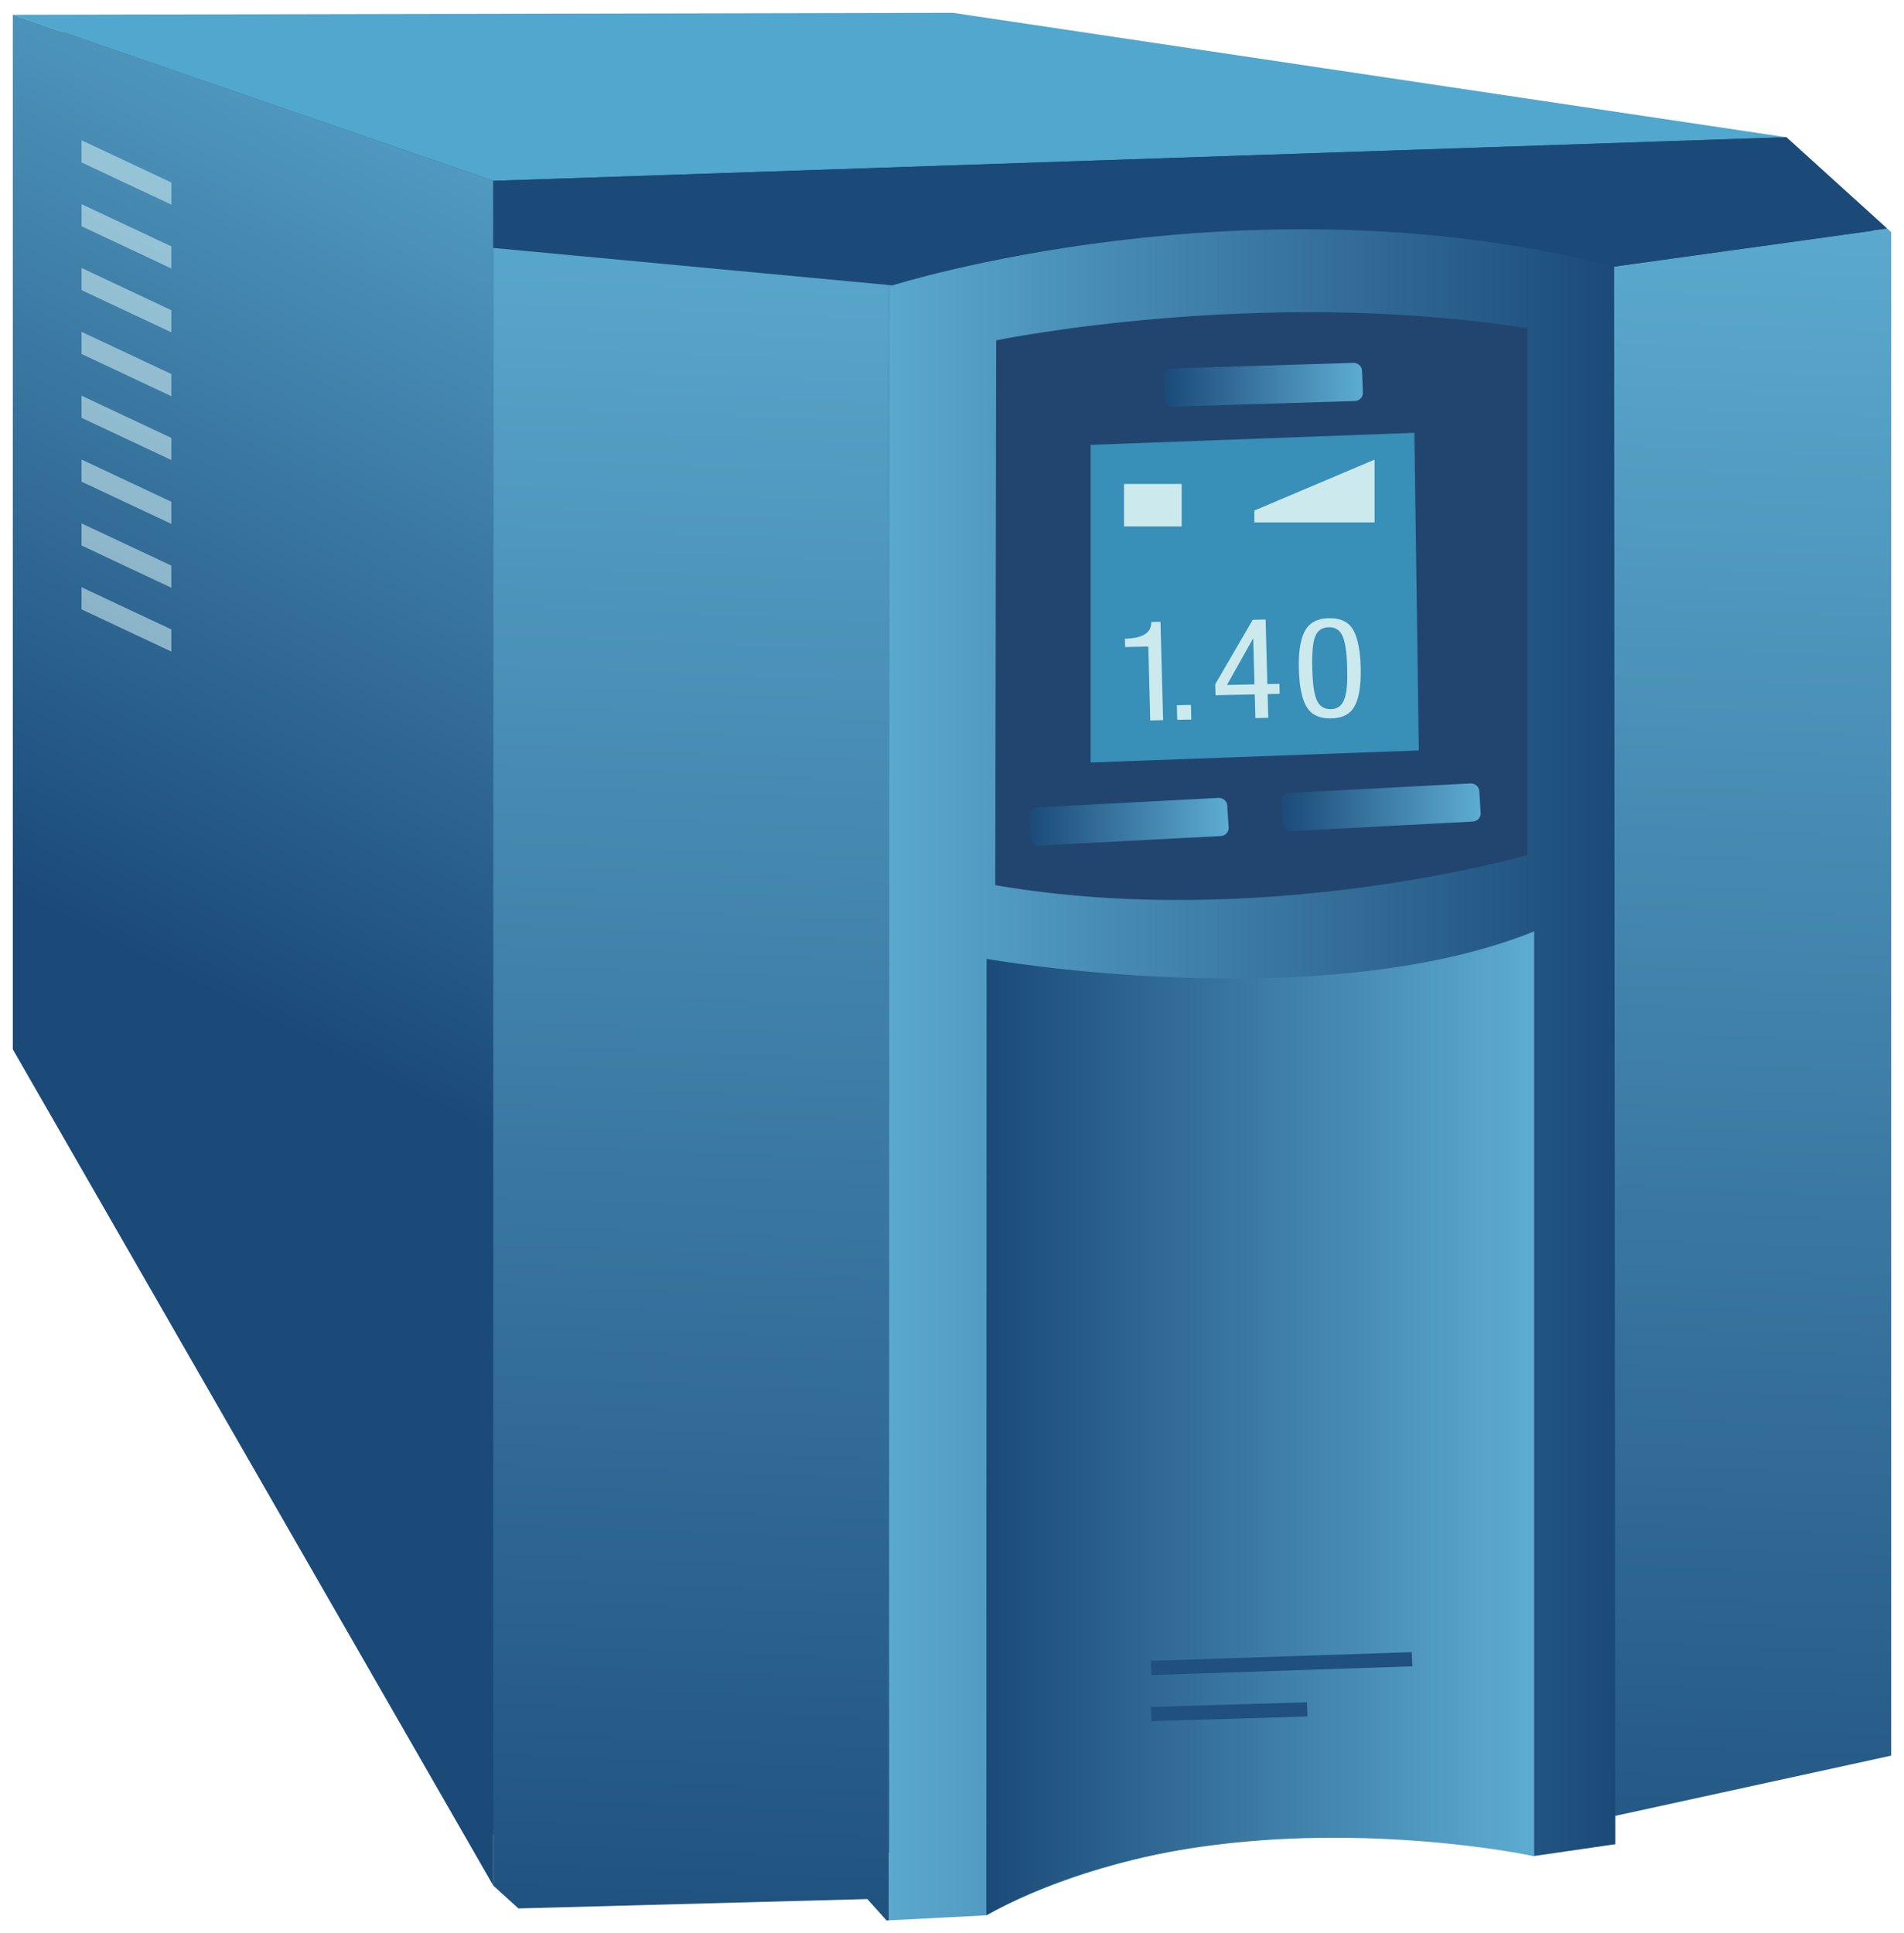 <?xml version="1.0" encoding="utf-8"?>
<!-- Generator: Adobe Illustrator 13.0.0, SVG Export Plug-In . SVG Version: 6.00 Build 14948)  -->
<!DOCTYPE svg PUBLIC "-//W3C//DTD SVG 1.1//EN" "http://www.w3.org/Graphics/SVG/1.1/DTD/svg11.dtd">
<svg version="1.1" id="Layer_1" xmlns="http://www.w3.org/2000/svg" xmlns:xlink="http://www.w3.org/1999/xlink" x="0px" y="0px"
	 width="148.46px" height="150.74px" viewBox="9.27 8.129 148.46 150.74" enable-background="new 9.27 8.129 148.46 150.74"
	 xml:space="preserve">
<g>
	<polygon fill="#1B4A78" points="44.586,145.924 50.383,155.604 155.641,144.265 155.335,25.757 148.014,18.843 142.979,18.15 
		14.228,9.579 13.618,87.847 	"/>
	<g>
		
			<linearGradient id="SVGID_1_" gradientUnits="userSpaceOnUse" x1="413.461" y1="-978.531" x2="419.578" y2="-826.082" gradientTransform="matrix(1 0 0 -1 -271 -805.26)">
			<stop  offset="0" style="stop-color:#1B4A78"/>
			<stop  offset="1" style="stop-color:#5DACD1"/>
		</linearGradient>
		<polygon fill="url(#SVGID_1_)" points="156.437,25.959 135.117,28.918 135.117,151.926 135.187,151.914 135.187,149.719 
			156.732,145.017 156.732,26.228 		"/>
		
			<linearGradient id="SVGID_2_" gradientUnits="userSpaceOnUse" x1="297.933" y1="-891.555" x2="335.082" y2="-818.199" gradientTransform="matrix(1 0 0 -1 -271 -805.26)">
			<stop  offset="0" style="stop-color:#1B4A78"/>
			<stop  offset="1" style="stop-color:#5DACD1"/>
		</linearGradient>
		<polygon fill="url(#SVGID_2_)" points="10.268,9.271 10.268,89.946 47.734,155.153 47.734,22.229 		"/>
		<polygon fill="#51A7CD" points="47.734,22.229 148.572,18.834 83.572,9.129 10.277,9.281 		"/>
		<path fill="#1B4A78" d="M135.117,28.918l21.319-2.959l-7.878-7.139L47.734,22.229v5.232l31.123,2.92
			C78.857,30.382,106.527,21.602,135.117,28.918z"/>
		
			<linearGradient id="SVGID_3_" gradientUnits="userSpaceOnUse" x1="331.048" y1="-975.531" x2="337.161" y2="-823.188" gradientTransform="matrix(1 0 0 -1 -271 -805.26)">
			<stop  offset="0" style="stop-color:#1B4A78"/>
			<stop  offset="1" style="stop-color:#5DACD1"/>
		</linearGradient>
		<polygon fill="url(#SVGID_3_)" points="47.734,27.462 47.734,155.153 49.693,156.931 76.898,156.199 78.399,157.87 78.591,157.86 
			78.591,30.355 		"/>
		
			<linearGradient id="SVGID_4_" gradientUnits="userSpaceOnUse" x1="349.591" y1="-897.193" x2="406.212" y2="-897.193" gradientTransform="matrix(1 0 0 -1 -271 -805.26)">
			<stop  offset="0" style="stop-color:#5AA8CE"/>
			<stop  offset="1" style="stop-color:#1B4A78"/>
		</linearGradient>
		<path fill="url(#SVGID_4_)" d="M78.857,30.382l-0.266-0.026V157.86l7.588-0.393c0,0,16.785-10.111,42.723-4.625l6.311-0.918
			l-0.096-123.01C106.527,21.602,78.857,30.382,78.857,30.382z"/>
		
			<linearGradient id="SVGID_5_" gradientUnits="userSpaceOnUse" x1="357.179" y1="-924.369" x2="399.892" y2="-924.369" gradientTransform="matrix(1 0 0 -1 -271 -805.26)">
			<stop  offset="0" style="stop-color:#1B4A78"/>
			<stop  offset="1" style="stop-color:#5DACD1"/>
		</linearGradient>
		<path fill="url(#SVGID_5_)" d="M86.199,82.894c0,0,25.92,4.597,42.693-2.144v72.104c0,0-24.9-5.35-42.713,4.613L86.199,82.894z"/>
		<path fill="#22456F" d="M86.947,34.665c0,0,20.502-4.231,41.426-0.941v41.069c0,0-20.576,5.955-41.5,2.353L86.947,34.665z"/>
		<polygon fill="#22456F" points="87.391,36.232 127.162,35.203 127.259,73.561 87.391,75.89 		"/>
		<polygon fill="#388FB8" points="94.307,42.815 94.307,67.582 119.9,66.642 119.555,41.875 		"/>
		
			<linearGradient id="SVGID_6_" gradientUnits="userSpaceOnUse" x1="360.506" y1="-877.458" x2="376.073" y2="-877.458" gradientTransform="matrix(1 0 0 -1 -271 -805.26)">
			<stop  offset="0" style="stop-color:#1B4A78"/>
			<stop  offset="1" style="stop-color:#5DACD1"/>
		</linearGradient>
		<path fill="url(#SVGID_6_)" d="M105.072,72.653c0.023,0.348-0.257,0.643-0.617,0.661l-14.137,0.742
			c-0.363,0.021-0.673-0.247-0.699-0.592l-0.111-1.721c-0.02-0.346,0.257-0.642,0.619-0.659l14.138-0.743
			c0.36-0.02,0.674,0.244,0.694,0.592L105.072,72.653z"/>
		
			<linearGradient id="SVGID_7_" gradientUnits="userSpaceOnUse" x1="371.002" y1="-843.389" x2="386.536" y2="-843.389" gradientTransform="matrix(1 0 0 -1 -271 -805.26)">
			<stop  offset="0" style="stop-color:#1B4A78"/>
			<stop  offset="1" style="stop-color:#5DACD1"/>
		</linearGradient>
		<path fill="url(#SVGID_7_)" d="M115.535,38.752c0.016,0.347-0.271,0.636-0.635,0.646l-14.15,0.438
			c-0.365,0.011-0.668-0.262-0.682-0.606l-0.066-1.723c-0.012-0.347,0.271-0.636,0.638-0.648l14.149-0.436
			c0.362-0.011,0.664,0.261,0.682,0.605L115.535,38.752z"/>
		
			<linearGradient id="SVGID_8_" gradientUnits="userSpaceOnUse" x1="380.159" y1="-876.33" x2="395.722" y2="-876.33" gradientTransform="matrix(1 0 0 -1 -271 -805.26)">
			<stop  offset="0" style="stop-color:#1B4A78"/>
			<stop  offset="1" style="stop-color:#5DACD1"/>
		</linearGradient>
		<path fill="url(#SVGID_8_)" d="M124.721,71.525c0.022,0.348-0.255,0.641-0.619,0.661l-14.136,0.742
			c-0.36,0.019-0.674-0.246-0.697-0.592l-0.109-1.722c-0.023-0.345,0.254-0.642,0.616-0.659l14.138-0.742
			c0.362-0.021,0.674,0.244,0.698,0.591L124.721,71.525z"/>
		<g opacity="0.6">
			<polygon fill="#CCEAEE" points="15.628,19.066 15.628,20.795 22.63,24.084 22.63,22.359 			"/>
		</g>
		<g opacity="0.6">
			<polygon fill="#CCEAEE" points="15.628,24.046 15.628,25.771 22.63,29.063 22.63,27.338 			"/>
		</g>
		<g opacity="0.6">
			<polygon fill="#CCEAEE" points="15.628,29.023 15.628,30.751 22.63,34.041 22.63,32.316 			"/>
		</g>
		<g opacity="0.6">
			<polygon fill="#CCEAEE" points="15.628,34.002 15.628,35.728 22.63,39.021 22.63,37.294 			"/>
		</g>
		<g opacity="0.6">
			<polygon fill="#CCEAEE" points="15.628,38.979 15.628,40.706 22.63,43.997 22.63,42.272 			"/>
		</g>
		<g opacity="0.6">
			<polygon fill="#CCEAEE" points="15.628,43.959 15.628,45.685 22.63,48.977 22.63,47.251 			"/>
		</g>
		<g opacity="0.6">
			<polygon fill="#CCEAEE" points="15.628,48.938 15.628,50.662 22.63,53.954 22.63,52.229 			"/>
		</g>
		<g opacity="0.6">
			<polygon fill="#CCEAEE" points="15.628,53.914 15.628,55.641 22.63,58.932 22.63,57.207 			"/>
		</g>
		<rect x="96.912" y="45.863" fill="#CCEAEE" width="4.496" height="3.311"/>
		<polygon fill="#CCEAEE" points="116.451,48.861 107.074,48.861 107.074,47.938 116.451,43.965 		"/>
	</g>
	<g>
		<path fill="#CCEAEE" d="M99.962,64.279l-1.002,0.024l-0.154-5.763l-1.805,0.04l-0.018-0.65c1.395-0.029,2.078-0.465,2.055-1.303
			l0.717-0.017L99.962,64.279z"/>
		<path fill="#CCEAEE" d="M102.162,64.231l-1.1,0.022l-0.029-1.136l1.098-0.024L102.162,64.231z"/>
		<path fill="#CCEAEE" d="M109.052,62.225l-0.941,0.021l0.049,1.852l-1.002,0.023l-0.052-1.852l-3.058,0.068l-0.025-0.855
			l2.928-5.028l1.004-0.023l0.133,5.036l0.945-0.021L109.052,62.225z M107.083,61.489l-0.094-3.541l-0.025-0.013l-2.026,3.601
			L107.083,61.489z"/>
		<path fill="#CCEAEE" d="M115.367,60.178c0.043,1.597-0.184,2.699-0.674,3.309c-0.346,0.419-0.888,0.638-1.619,0.653
			c-0.798,0.019-1.381-0.201-1.754-0.654c-0.479-0.581-0.736-1.649-0.777-3.2c-0.039-1.53,0.174-2.605,0.642-3.222
			c0.354-0.471,0.917-0.715,1.68-0.732c0.788-0.017,1.363,0.196,1.728,0.636C115.065,57.542,115.326,58.61,115.367,60.178z
			 M114.316,60.2c-0.031-1.218-0.162-2.065-0.391-2.537c-0.209-0.429-0.559-0.639-1.047-0.628c-0.517,0.011-0.871,0.25-1.057,0.712
			c-0.188,0.462-0.263,1.302-0.23,2.514c0.029,1.148,0.139,1.948,0.328,2.399c0.207,0.522,0.584,0.776,1.135,0.764
			c0.523-0.011,0.881-0.292,1.064-0.846C114.283,62.105,114.348,61.313,114.316,60.2z"/>
	</g>
	<g>
		<polygon fill="#1F507E" points="99.005,137.628 119.348,136.947 119.393,138.053 99.053,138.733 		"/>
	</g>
	<g>
		<polygon fill="#1F507E" points="99.007,141.224 111.177,140.854 111.221,141.963 99.05,142.329 		"/>
	</g>
</g>
</svg>
